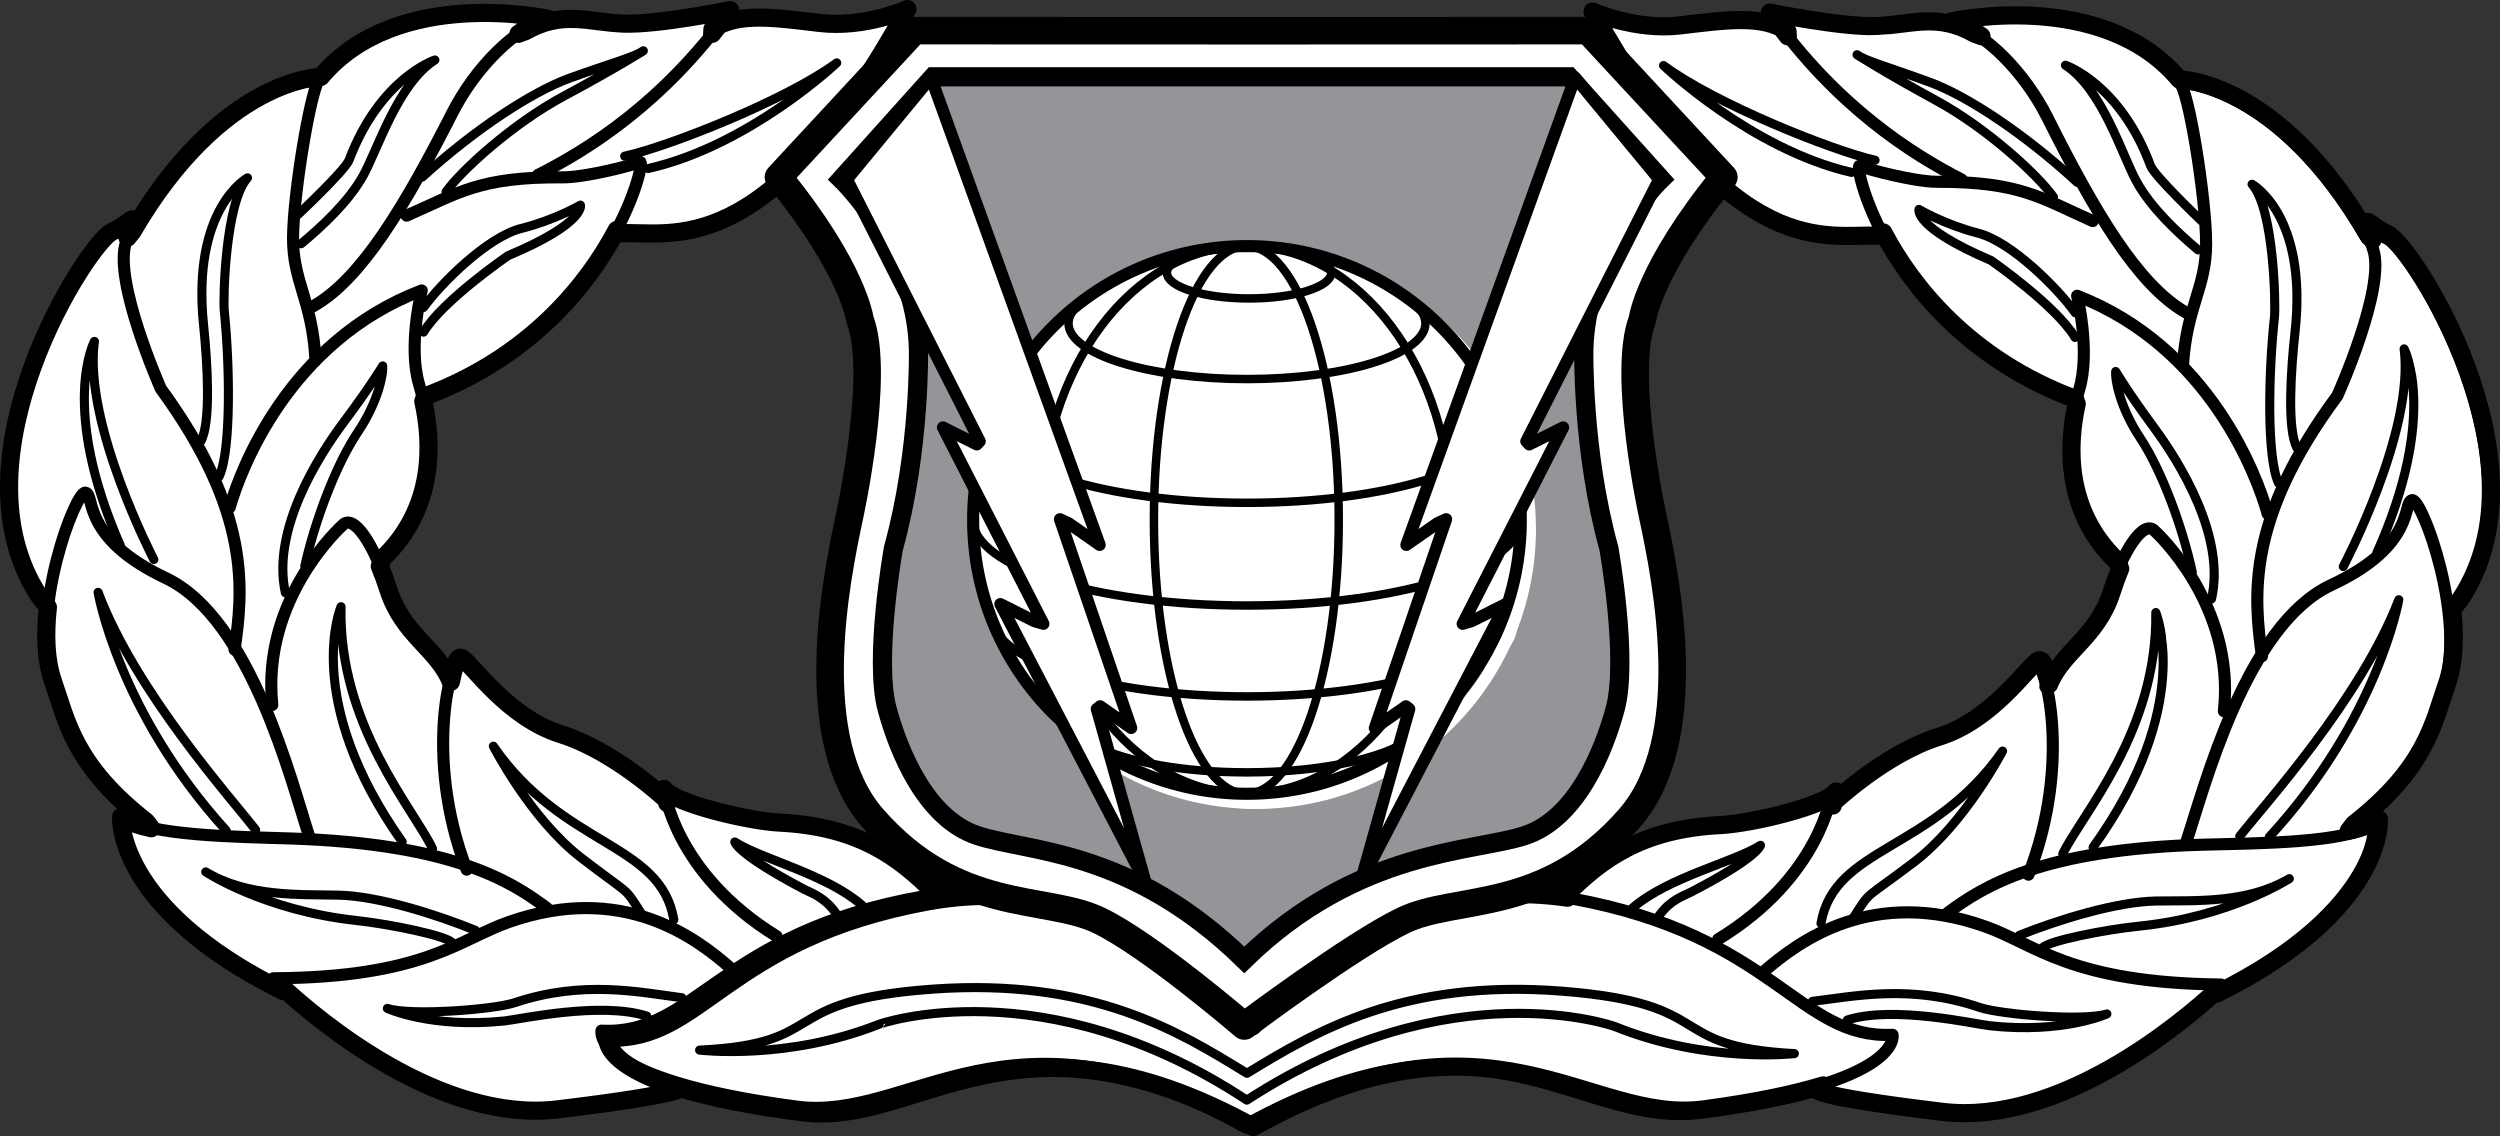 <?xml version="1.0" encoding="utf-8"?>
<!-- Generator: Adobe Illustrator 13.0.0, SVG Export Plug-In . SVG Version: 6.00 Build 14948)  -->
<!DOCTYPE svg PUBLIC "-//W3C//DTD SVG 1.1//EN" "http://www.w3.org/Graphics/SVG/1.1/DTD/svg11.dtd">
<svg version="1.1" id="Layer_1" xmlns="http://www.w3.org/2000/svg" xmlns:xlink="http://www.w3.org/1999/xlink" x="0px" y="0px"
	 width="286.302px" height="130.104px" viewBox="0 0 286.302 130.104" enable-background="new 0 0 286.302 130.104"
	 xml:space="preserve">
<rect x="0" y="0" width="286.302" height="130.104" fill="#333333" stroke="none"/>
<g>
	<path fill="#FFFFFF" stroke="#000000" stroke-width="2.079" stroke-linecap="round" stroke-linejoin="round" d="M192.428,2.916
		c5.144-0.565,9.451-1.223,12.336,0.788"/>
	<g>
		<g>
			<g>
				<path fill="#FFFFFF" stroke="#000000" stroke-width="2.079" stroke-linecap="round" stroke-linejoin="round" d="
					M77.997,124.461c0,0,1.761,0.665-14.122,2.584c-13.481,1.63-27.547-10.298-31.493-13.942l0.051,0.399
					c-19.325-9.574-18.562-19.951-18.562-19.951c0.763,0.557,1.97,0.979,3.45,1.302l-0.571-0.752
					C8.463,87.621,7.666,82.625,6.06,77.995c-0.842-2.429-0.912-5.45-0.574-8.454l-0.992-1.259
					c-10.381-15.856,5.682-40.647,8.387-41.772c2.115-0.88,2.984-2.941,1.73,0.702l0.532-0.653C25.448,8.85,36.73,8.815,36.73,8.815
					c8.792-10.499,26.116-6.643,26.116-6.643c-1.116,0.279-2.294,0.872-3.468,1.697l0.792-0.292
					c4.265-2.415,7.229-1.028,11.195-0.873c3.966,0.155,12.254-1.546,12.254-1.546c-0.68,0.947-1.368,1.854-2.062,2.72l0.03-0.535
					c2.897-1.992,7.201-1.307,12.34-0.708c5.14,0.598,9.992-1.595,9.992-1.595C87.758,30.354,76.911,26.395,71.02,26.72
					l-0.391-0.384c-3.268,6.19-9.869,14.548-21.945,19.051l-0.208,0.573c1.045,4.728,1.386,12.203-4.649,17.984l-0.333,0.899
					c0.344,0.83,0.677,1.738,0.985,2.701c1.664,5.188,5.634,6.754,7.154,10.547l0.057-0.238c0.486-2.342,0.811-2.721,1.231-2.468
					c1.203,0.723,5.214,6.798,11.336,8.706c6.121,1.908,12.058,7.502,12.058,7.502l0.091,0.374c-0.29-1.015-0.36-1.615-0.36-1.615
					c1.011,1.588,9.547,3.67,13.234,3.854c9.078,0.454,13.667,3.951,17.757,8.043l-0.249,0.277c22.594-3.31,36.015,14.7,36.015,14.7
					s13.989-18.522,37.238-14.279c23.249,4.243,25.9,16.109,36.685,15.597c0,0,1.364,5.558-22.394,8.556
					c-13.169,1.662-24.222-13.384-51.566,1.686c-27.246-15.246-38.396-0.271-51.554-2.018c-6.054-0.804-10.474-1.763-13.698-2.747
					L77.997,124.461z"/>
				<path fill="#FFFFFF" stroke="#000000" stroke-width="2.079" stroke-linecap="round" stroke-linejoin="round" d="
					M208.305,124.742c0,0-1.762,0.665,14.121,2.585c13.481,1.629,27.547-10.298,31.493-13.942l-0.05,0.399
					c19.325-9.574,18.562-19.95,18.562-19.95c-0.762,0.556-1.97,0.978-3.45,1.302l0.572-0.752
					c8.285-6.481,9.083-11.477,10.688-16.107c0.843-2.429,0.913-5.45,0.574-8.454l0.992-1.259
					c10.381-15.857-5.683-40.647-8.387-41.773c-2.115-0.879-2.983-2.941-1.73,0.703l-0.532-0.654
					C260.853,9.13,249.572,9.096,249.572,9.096c-8.792-10.499-26.117-6.644-26.117-6.644c1.116,0.279,2.295,0.873,3.468,1.697
					l-0.792-0.292c-4.264-2.414-7.229-1.027-11.194-0.872c-3.966,0.155-12.255-1.546-12.255-1.546
					c0.68,0.947,1.368,1.854,2.062,2.72l-0.03-0.536c-2.898-1.991-7.2-1.307-12.34-0.708c-5.14,0.599-9.992-1.594-9.992-1.594
					c16.161,29.315,27.008,25.355,32.899,25.681l0.391-0.384c3.268,6.191,9.87,14.548,21.946,19.051l0.208,0.573
					c-1.046,4.728-1.386,12.203,4.649,17.984l0.332,0.899c-0.345,0.83-0.677,1.737-0.986,2.701
					c-1.664,5.189-5.633,6.754-7.153,10.547l-0.057-0.238c-0.486-2.342-0.811-2.721-1.231-2.468
					c-1.203,0.723-5.214,6.798-11.336,8.706c-6.121,1.908-12.058,7.502-12.058,7.502l-0.092,0.374c0.29-1.015,0.36-1.615,0.36-1.615
					c-1.01,1.588-9.547,3.67-13.234,3.854c-9.077,0.454-13.667,3.952-17.756,8.043l0.249,0.276
					c-22.594-3.31-36.016,14.701-36.016,14.701s-13.988-18.523-37.237-14.279c-23.249,4.242-25.9,16.108-36.685,15.597
					c0,0-1.364,5.558,22.395,8.556c13.168,1.662,24.222-13.384,51.565,1.686c27.246-15.246,38.396-0.271,51.554-2.019
					c6.055-0.803,10.475-1.763,13.699-2.747L208.305,124.742z"/>
			</g>
		</g>
		<g>
			<path fill="#FFFFFF" stroke="#000000" stroke-width="1.04" stroke-linecap="round" stroke-linejoin="round" d="M77.168,105.328
				c-1.479-8.875-12.703-8.282-20.669-19.873c0,0,4.242,8.308,10.064,12.786c5.822,4.478,4.841,3.168,6.861,6.346"/>
			<path fill="#FFFFFF" stroke="#000000" stroke-width="1.04" stroke-linecap="round" stroke-linejoin="round" d="M98.72,103.67
				c-4.032-3.535-11.549-5.298-14.57-7.244c0,0,0.18,1.327,7.891,5.393c0.895,0.472,2.349,0.886,3.667,2.725"/>
			<path fill="#FFFFFF" stroke="#000000" stroke-width="1.04" stroke-linecap="round" stroke-linejoin="round" d="
				M186.996,103.954c4.056-3.508,11.583-5.223,14.618-7.149c0,0-0.188,1.326-7.926,5.342c-0.898,0.466-2.354,0.871-3.684,2.701"/>
			<g>
				<path fill="#FFFFFF" stroke="#000000" stroke-width="1.04" stroke-linecap="round" stroke-linejoin="round" d="M71.536,17.886
					c4.967-1.076,18.522-6.424,24.289-10.686c0,0-10.023,9.497-21.604,12.102"/>
				<path fill="#FFFFFF" stroke="#000000" stroke-width="1.04" stroke-linecap="round" stroke-linejoin="round" d="M48.366,20.276
					c5.931-5.408,12.536-9.756,16.887-11.334c4.351-1.577,7.644-2.481,8.423-3.125c0,0-3.177,2.02-9.059,5.166
					c-5.882,3.146-11.813,8.554-13.537,10.988"/>
				<path fill="#FFFFFF" stroke="#000000" stroke-width="1.04" stroke-linecap="round" stroke-linejoin="round" d="M34.483,27.915
					c2.34-1.934,5.43-4.792,7.097-7.785c1.667-2.993,3.988-10.567,8.224-13.261c0,0-6.276,2.058-9.822,11.451
					c-0.443,1.174-5.844,6.245-5.844,6.245"/>
				<path fill="#FFFFFF" stroke="#000000" stroke-width="1.04" stroke-linecap="round" stroke-linejoin="round" d="M48.505,38.036
					c2.167-3.609,9.676-8.756,9.676-8.756c8.924-3.742,8.29-5.792,8.29-5.792s-2.926,1.713-6.777,2.673
					c-3.85,0.961-9.224,6.312-11.197,9.055"/>
				<path fill="#FFFFFF" stroke="#000000" stroke-width="1.04" stroke-linecap="round" stroke-linejoin="round" d="M25.1,54.556
					c1.387-2.965,1.219-12.795,0.583-18.962c-0.144-1.396,0.129-12.427,2.662-15.227c0,0-6.414,3.457-5.031,16.882
					c0.433,4.187,0.873,11.195-0.321,13.293"/>
				<path fill="#FFFFFF" stroke="#000000" stroke-width="1.04" stroke-linecap="round" stroke-linejoin="round" d="M17.618,64.073
					c0,0-8.09-15.529-6.807-24.972c0,0-4.026,7.468,2.976,23.392"/>
				<path fill="#FFFFFF" stroke="#000000" stroke-width="1.04" stroke-linecap="round" stroke-linejoin="round" d="M34.905,64.83
					c1.157-5.198,3.595-11.656,6.041-15.294c2.446-3.637,2.967-6.794,2.88-7.631c0,0-1.445,2.406-4.42,6.38
					c-2.976,3.975-8.312,12.425-6.726,19.596"/>
				<path fill="#FFFFFF" stroke="#000000" stroke-width="1.04" stroke-linecap="round" stroke-linejoin="round" d="M29.274,95.033
					c-2.608-3.398-13.76-15.791-18.04-27.199c0,0,2.248,13.593,14.66,27.266"/>
				<path fill="#FFFFFF" stroke="#000000" stroke-width="1.04" stroke-linecap="round" stroke-linejoin="round" d="M49.526,97.176
					c-2.164-4.573-10.767-14.125-10.474-27.696c0,0-4.546,10.625,7.008,26.925"/>
				<path fill="#FFFFFF" stroke="#000000" stroke-width="1.04" stroke-linecap="round" stroke-linejoin="round" d="
					M54.441,106.543c-4.417-1.802-11.126-3.931-15.65-4.029c-4.524-0.098-10.415,0.228-15.228-2.662c0,0,6.658,4.412,17.219,5.56
					c3.995,0.435,10.338,1.755,10.983,2.535"/>
				<path fill="#FFFFFF" stroke="#000000" stroke-width="1.04" stroke-linecap="round" stroke-linejoin="round" d="
					M78.089,114.261c-4.86-0.628-11.291-2.047-19.126,0.562c-2.455,0.818-11.974,1.517-14.603,0.66c0,0,4.959,2.31,13.409,1.438
					c1.675-0.173,11.051-2.268,16.306-0.554"/>
				<path fill="#FFFFFF" stroke="#000000" stroke-width="1.04" stroke-linecap="round" stroke-linejoin="round" d="
					M214.733,18.348c-4.96-1.108-18.48-6.543-24.22-10.843c0,0,9.962,9.563,21.525,12.241"/>
				<path fill="#FFFFFF" stroke="#000000" stroke-width="1.04" stroke-linecap="round" stroke-linejoin="round" d="
					M237.887,20.886c-5.896-5.446-12.472-9.836-16.813-11.442c-4.341-1.605-7.628-2.53-8.404-3.179c0,0,3.165,2.04,9.027,5.225
					c5.862,3.183,11.757,8.629,13.466,11.075"/>
				<path fill="#FFFFFF" stroke="#000000" stroke-width="1.04" stroke-linecap="round" stroke-linejoin="round" d="M251.72,28.614
					c-2.327-1.948-5.399-4.827-7.046-7.83c-1.646-3.004-3.92-10.593-8.138-13.314c0,0,6.263,2.098,9.748,11.514
					c0.435,1.177,5.804,6.283,5.804,6.283"/>
				<path fill="#FFFFFF" stroke="#000000" stroke-width="1.04" stroke-linecap="round" stroke-linejoin="round" d="
					M237.634,38.645c-2.144-3.623-9.62-8.818-9.62-8.818c-8.9-3.799-8.251-5.845-8.251-5.845s2.915,1.731,6.759,2.717
					c3.845,0.986,9.183,6.371,11.14,9.126"/>
				<path fill="#FFFFFF" stroke="#000000" stroke-width="1.04" stroke-linecap="round" stroke-linejoin="round" d="
					M260.933,55.315c-1.368-2.973-1.138-12.803-0.461-18.966c0.152-1.395-0.049-12.427-2.563-15.244c0,0,6.392,3.498,4.921,16.914
					c-0.459,4.184-0.945,11.189,0.235,13.294"/>
				<path fill="#FFFFFF" stroke="#000000" stroke-width="1.04" stroke-linecap="round" stroke-linejoin="round" d="M268.353,64.88
					c0,0,8.19-15.476,6.968-24.927c0,0,3.978,7.495-3.128,23.372"/>
				<path fill="#FFFFFF" stroke="#000000" stroke-width="1.04" stroke-linecap="round" stroke-linejoin="round" d="
					M251.061,65.525c-1.123-5.205-3.519-11.678-5.941-15.332c-2.423-3.654-2.923-6.814-2.831-7.65c0,0,1.429,2.415,4.378,6.408
					c2.95,3.994,8.231,12.478,6.599,19.639"/>
				<path fill="#FFFFFF" stroke="#000000" stroke-width="1.04" stroke-linecap="round" stroke-linejoin="round" d="
					M256.498,95.764c2.629-3.381,13.86-15.701,18.214-27.081c0,0-2.335,13.577-14.836,27.169"/>
				<path fill="#FFFFFF" stroke="#000000" stroke-width="1.04" stroke-linecap="round" stroke-linejoin="round" d="
					M236.232,97.777c2.194-4.559,10.858-14.055,10.652-27.628c0,0,4.478,10.654-7.182,26.88"/>
				<path fill="#FFFFFF" stroke="#000000" stroke-width="1.04" stroke-linecap="round" stroke-linejoin="round" d="
					M208.538,105.751c1.537-8.866,12.756-8.2,20.797-19.74c0,0-4.295,8.281-10.146,12.721c-5.851,4.44-4.861,3.137-6.901,6.301"/>
				<path fill="#FFFFFF" stroke="#000000" stroke-width="1.04" stroke-linecap="round" stroke-linejoin="round" d="
					M231.256,107.113c4.429-1.773,11.15-3.859,15.675-3.928c4.525-0.068,10.414,0.294,15.244-2.563c0,0-6.685,4.369-17.253,5.448
					c-3.998,0.409-10.349,1.689-10.998,2.465"/>
				<path fill="#FFFFFF" stroke="#000000" stroke-width="1.04" stroke-linecap="round" stroke-linejoin="round" d="
					M207.559,114.678c4.864-0.596,11.305-1.975,19.123,0.686c2.45,0.833,11.965,1.594,14.598,0.753c0,0-4.974,2.278-13.417,1.352
					c-1.673-0.183-11.036-2.339-16.302-0.658"/>
				<path fill="#FFFFFF" stroke="#000000" stroke-width="1.04" stroke-linecap="round" stroke-linejoin="round" d="
					M142.788,125.988c23.407-15.219,42.152-8.427,42.152-8.427c10.543,4.262,20.552,3.1,20.552,3.1
					c-15.156-0.814-8.407-5.721-26.601-7.151c-18.193-1.43-28.229,4.624-36.094,9.408c-7.833-4.835-17.83-10.953-36.033-9.639
					c-18.203,1.313-11.485,6.262-26.646,6.979c0,0,10,1.226,20.571-2.967C100.689,117.291,119.479,110.618,142.788,125.988z"/>
			</g>
		</g>
		<g>
			<path fill="none" stroke="#000000" stroke-width="1.386" stroke-linecap="round" stroke-linejoin="round" d="M76.315,91.592
				c0,0-5.937-5.594-12.058-7.502c-6.122-1.908-10.133-7.983-11.336-8.706c-1.204-0.722-4.489,11.184,0.521,24.209"/>
			<path fill="none" stroke="#000000" stroke-width="1.386" stroke-linecap="round" stroke-linejoin="round" d="M196.764,107.565
				c11.797-7.175,12.992-16.784,12.992-16.784c-1.021,1.583-9.571,3.608-13.259,3.77c-9.08,0.394-13.692,3.862-17.808,7.928"/>
			<path fill="none" stroke="#000000" stroke-width="1.386" stroke-linecap="round" stroke-linejoin="round" d="M88.93,107.218
				c-11.75-7.251-12.883-16.868-12.883-16.868c1.011,1.588,9.547,3.67,13.234,3.854c9.078,0.454,13.667,3.951,17.757,8.043"/>
			<path fill="none" stroke="#000000" stroke-width="1.386" stroke-linecap="round" stroke-linejoin="round" d="M71.032,26.685
				c5.891-0.326,16.738,3.634,32.899-25.681c0,0-4.852,2.193-9.992,1.594C88.8,2,84.498,1.316,81.6,3.307"/>
			<path fill="none" stroke="#000000" stroke-width="1.386" stroke-linecap="round" stroke-linejoin="round" d="M61.602,20.04
				c5.632-2.837,14.383-8.254,22.029-18.917c0,0-8.288,1.701-12.254,1.545c-3.965-0.155-6.93-1.542-11.195,0.873"/>
			<path fill="none" stroke="#000000" stroke-width="1.386" stroke-linecap="round" stroke-linejoin="round" d="M48.695,45.351
				c20.919-7.799,25.411-27.166,24.603-26.799c-0.809,0.365-6.306,1.779-8.847,1.758c-9.579-0.075-11.946,1.796-17.886,4.384"/>
			<path fill="none" stroke="#000000" stroke-width="1.386" stroke-linecap="round" stroke-linejoin="round" d="M35.791,35.115
				c5.603-3.117,10.62-11.612,16.043-22.25c2.581-5.062,7.174-9.768,11.024-10.729c0,0-17.325-3.855-26.117,6.644"/>
			<path fill="none" stroke="#000000" stroke-width="1.386" stroke-linecap="round" stroke-linejoin="round" d="M15.156,26.522
				C25.46,8.814,36.742,8.779,36.742,8.779C35.683,9.453,33.6,22.081,33.56,27.164c-0.041,5.082,2.145,7.114,2.556,13.842"/>
			<path fill="none" stroke="#000000" stroke-width="1.386" stroke-linecap="round" stroke-linejoin="round" d="M26.311,58.098
				c1.243-4.36,6.783-19.037,21.983-24.836c0,0-1.6,6.372-0.302,10.752c1.298,4.379,2.778,13.255-4.155,19.895"/>
			<path fill="none" stroke="#000000" stroke-width="1.386" stroke-linecap="round" stroke-linejoin="round" d="M26.864,74.404
				c0.984-6.872,1.933-15.675-8.442-29.88c0,0-5.511-12.409-3.989-16.798c1.522-4.389,0.673-2.172-1.54-1.252
				C10.188,27.599-5.875,52.39,4.506,68.246"/>
			<path fill="none" stroke="#000000" stroke-width="1.386" stroke-linecap="round" stroke-linejoin="round" d="M35.42,95.81
				c-2.059-6.277-6.667-24.985-16.455-29.619c-9.788-4.633-8.044-9.609-9.19-9.773c-1.146-0.164-6.408,13.743-3.703,21.541
				c1.606,4.631,2.404,9.626,10.689,16.107"/>
			<path fill="none" stroke="#000000" stroke-width="1.386" stroke-linecap="round" stroke-linejoin="round" d="M51.645,78.055
				c-1.52-3.793-5.49-5.358-7.153-10.547c-1.664-5.189-4.007-8.756-5.273-7.355c0,0-9.301,8.293-8.034,20.577"/>
			<path fill="none" stroke="#000000" stroke-width="1.386" stroke-linecap="round" stroke-linejoin="round" d="M62.644,104.005
				c-3.975-2.976-10.671-7.369-29.318-7.98c-6.228-0.204-16.392-0.284-19.443-2.509c0,0-0.764,10.376,18.562,19.951"/>
			<path fill="none" stroke="#000000" stroke-width="1.386" stroke-linecap="round" stroke-linejoin="round" d="M83.664,110.865
				c-4.032-3.534-12.381-9.827-25.372-5.283c-5.719,2-9.781,6.369-26.983,6.45c0,0,16.695,16.898,32.578,14.978
				c15.883-1.92,14.122-2.584,14.122-2.584"/>
			<path fill="none" stroke="#000000" stroke-width="1.386" stroke-linecap="round" stroke-linejoin="round" d="M215.18,27.149
				c-5.889-0.363-16.761,3.525-32.733-25.892c0,0,4.838,2.224,9.981,1.659"/>
			<path fill="none" stroke="#000000" stroke-width="1.386" stroke-linecap="round" stroke-linejoin="round" d="M224.653,20.565
				c-5.613-2.874-14.33-8.347-21.907-19.059c0,0,8.277,1.754,12.243,1.625c3.967-0.13,6.94-1.498,11.189,0.945"/>
			<path fill="none" stroke="#000000" stroke-width="1.386" stroke-linecap="round" stroke-linejoin="round" d="M237.396,45.959
				c-20.868-7.935-25.235-27.328-24.429-26.958s6.294,1.819,8.835,1.815c9.579-0.014,11.934,1.873,17.857,4.499"/>
			<path fill="none" stroke="#000000" stroke-width="1.386" stroke-linecap="round" stroke-linejoin="round" d="M250.368,35.807
				c-5.583-3.154-10.545-11.682-15.9-22.353c-2.549-5.079-7.111-9.813-10.956-10.8c0,0,17.35-3.743,26.073,6.811"/>
			<path fill="none" stroke="#000000" stroke-width="1.386" stroke-linecap="round" stroke-linejoin="round" d="M271.057,27.347
				C260.866,9.573,249.585,9.464,249.585,9.464c1.054,0.681,3.057,13.322,3.063,18.404c0.007,5.083-2.19,7.1-2.645,13.826"/>
			<path fill="none" stroke="#000000" stroke-width="1.386" stroke-linecap="round" stroke-linejoin="round" d="M259.698,58.85
				c-1.215-4.368-6.66-19.081-21.822-24.979c0,0,1.559,6.382,0.232,10.754c-1.326,4.372-2.863,13.237,4.027,19.921"/>
			<path fill="none" stroke="#000000" stroke-width="1.386" stroke-linecap="round" stroke-linejoin="round" d="M259.04,75.152
				c-0.939-6.879-1.832-15.688,8.634-29.826c0,0,5.591-12.373,4.098-16.772c-1.494-4.399-0.66-2.177,1.547-1.242
				c2.698,1.144,18.602,26.037,8.119,41.826"/>
			<path fill="none" stroke="#000000" stroke-width="1.386" stroke-linecap="round" stroke-linejoin="round" d="M250.347,96.501
				c2.099-6.263,6.828-24.942,16.646-29.512c9.818-4.57,8.106-9.557,9.252-9.714c1.146-0.156,6.319,13.785,3.564,21.564
				c-1.636,4.62-2.465,9.611-10.792,16.038"/>
			<path fill="none" stroke="#000000" stroke-width="1.386" stroke-linecap="round" stroke-linejoin="round" d="M234.237,78.644
				c1.544-3.784,5.524-5.323,7.221-10.501c1.698-5.178,4.063-8.73,5.32-7.322c0,0,9.248,8.354,7.902,20.628"/>
			<path fill="none" stroke="#000000" stroke-width="1.386" stroke-linecap="round" stroke-linejoin="round" d="M209.479,92.021
				c0,0,5.974-5.557,12.107-7.425c6.134-1.868,10.184-7.917,11.392-8.632c1.208-0.714,4.417,11.212-0.677,24.205"/>
			<path fill="none" stroke="#000000" stroke-width="1.386" stroke-linecap="round" stroke-linejoin="round" d="M223.071,104.521
				c3.994-2.95,10.717-7.299,29.368-7.791c6.229-0.164,16.395-0.178,19.458-2.383c0,0,0.697,10.38-18.689,19.83"/>
			<path fill="none" stroke="#000000" stroke-width="1.386" stroke-linecap="round" stroke-linejoin="round" d="M202.007,111.246
				c4.054-3.508,12.443-9.747,25.405-5.12c5.705,2.038,9.74,6.432,26.94,6.624c0,0-16.804,16.791-32.674,14.768
				c-15.87-2.022-14.105-2.675-14.105-2.675"/>
			<path fill="none" stroke="#000000" stroke-width="1.386" stroke-linecap="round" stroke-linejoin="round" d="M142.778,128.749
				c27.344-15.07,38.397-0.024,51.566-1.686c23.758-2.998,22.394-8.555,22.394-8.555c-10.784,0.512-13.436-11.354-36.685-15.597
				c-23.249-4.244-37.238,14.278-37.238,14.278s-13.869-18.611-37.145-14.518c-23.276,4.093-26.004,15.941-36.785,15.36
				c0,0-1.4,5.549,22.339,8.699C104.382,128.477,115.533,113.503,142.778,128.749z"/>
		</g>
	</g>
	<path fill="#FFFFFF" stroke="#000000" stroke-width="2.079" stroke-linecap="round" stroke-linejoin="round" d="M215.18,27.149"/>
	<g>
		<g>
			<path fill="#FFFFFF" d="M55.171,3.312c0,0-8.138-1.684-14.874,5.051c0,0,1.123,1.964,7.016-1.964
				C47.313,6.399,47.594,3.592,55.171,3.312z"/>
		</g>
		<g>
			<path fill="#FFFFFF" d="M71.448,3.873c0,0-8.139-1.684-14.874,5.052c0,0,1.123,1.964,7.016-1.964
				C63.59,6.96,63.871,4.154,71.448,3.873z"/>
		</g>
		<g>
			<path fill="#FFFFFF" d="M32.608,12.035c0,0-8.133,1.713-11.61,10.58c0,0,1.814,1.352,5.644-4.607
				C26.642,18.008,25.776,15.324,32.608,12.035z"/>
		</g>
		<g>
			<path fill="#FFFFFF" d="M12.162,32.112c0,0-6.813,4.76-6.542,14.281c0,0,2.199,0.533,3.39-6.449
				C9.01,39.944,7.163,37.813,12.162,32.112z"/>
		</g>
		<g>
			<path fill="#FFFFFF" d="M45.236,37.573c0,0-8.132,1.713-11.61,10.581c0,0,1.815,1.351,5.644-4.607
				C39.27,43.546,38.404,40.862,45.236,37.573z"/>
		</g>
		<g>
			<path fill="#FFFFFF" d="M61.345,22.676c0,0-8.138-1.684-14.874,5.051c0,0,1.123,1.964,7.016-1.964
				C53.487,25.763,53.768,22.957,61.345,22.676z"/>
		</g>
		<g>
			<path fill="#FFFFFF" d="M9.608,63.29c0,0-4.28,7.124-0.149,15.708c0,0,2.225-0.41,0.465-7.271
				C9.924,71.727,7.368,70.534,9.608,63.29z"/>
		</g>
		<g>
			<path fill="#FFFFFF" d="M39.313,63.172c0,0-6.144,5.596-4.651,15.003c0,0,2.249,0.246,2.533-6.832
				C37.195,71.344,35.088,69.469,39.313,63.172z"/>
		</g>
		<g>
			<path fill="#FFFFFF" d="M17.277,97.393c0,0,2.468,7.936,11.623,10.566c0,0,1.175-1.933-5.116-5.187
				C23.783,102.772,21.192,103.886,17.277,97.393z"/>
		</g>
		<g>
			<path fill="#FFFFFF" d="M38.955,114.225c0,0,3.992,7.29,13.486,8.054c0,0,0.769-2.128-6.043-4.07
				C46.398,118.209,44.079,119.814,38.955,114.225z"/>
		</g>
		<g>
			<path fill="#FFFFFF" d="M53.295,81.899c0,0-2.133,8.033,4.219,15.131c0,0,2.024-1.012-1.572-7.114
				C55.942,89.916,53.155,89.48,53.295,81.899z"/>
		</g>
		<g>
			<path fill="#FFFFFF" d="M92.496,110.796c0,0,21.047-10.664,37.605-0.281c0,0,4.49,3.648-14.874-0.842
				C115.228,109.673,101.195,106.025,92.496,110.796z"/>
		</g>
	</g>
	<g>
		<g>
			<path fill="#FFFFFF" d="M230.008,3.592c0,0,8.139-1.684,14.874,5.052c0,0-1.123,1.964-7.016-1.964
				C237.866,6.68,237.585,3.873,230.008,3.592z"/>
		</g>
		<g>
			<path fill="#FFFFFF" d="M213.731,4.154c0,0,8.139-1.684,14.874,5.052c0,0-1.123,1.964-7.016-1.965
				C221.589,7.241,221.308,4.435,213.731,4.154z"/>
		</g>
		<g>
			<path fill="#FFFFFF" d="M252.571,12.316c0,0,8.132,1.713,11.61,10.58c0,0-1.815,1.352-5.644-4.607
				C258.538,18.289,259.403,15.604,252.571,12.316z"/>
		</g>
		<g>
			<path fill="#FFFFFF" d="M273.017,32.393c0,0,6.812,4.76,6.542,14.281c0,0-2.198,0.533-3.39-6.449
				C276.169,40.225,278.016,38.094,273.017,32.393z"/>
		</g>
		<g>
			<path fill="#FFFFFF" d="M239.942,37.854c0,0,8.132,1.713,11.611,10.58c0,0-1.815,1.351-5.645-4.607
				C245.909,43.827,246.774,41.143,239.942,37.854z"/>
		</g>
		<g>
			<path fill="#FFFFFF" d="M223.834,22.957c0,0,8.138-1.684,14.874,5.051c0,0-1.122,1.964-7.016-1.964
				C231.691,26.043,231.411,23.237,223.834,22.957z"/>
		</g>
		<g>
			<path fill="#FFFFFF" d="M275.571,63.571c0,0,4.28,7.124,0.149,15.707c0,0-2.225-0.41-0.465-7.271
				C275.255,72.007,277.811,70.814,275.571,63.571z"/>
		</g>
		<g>
			<path fill="#FFFFFF" d="M245.866,63.453c0,0,6.145,5.597,4.652,15.003c0,0-2.25,0.246-2.533-6.831
				C247.984,71.625,250.09,69.749,245.866,63.453z"/>
		</g>
		<g>
			<path fill="#FFFFFF" d="M267.902,97.673c0,0-2.468,7.936-11.623,10.567c0,0-1.175-1.933,5.117-5.187
				C261.396,103.053,263.987,104.167,267.902,97.673z"/>
		</g>
		<g>
			<path fill="#FFFFFF" d="M246.224,114.506c0,0-3.992,7.289-13.486,8.053c0,0-0.769-2.128,6.043-4.07
				C238.781,118.49,241.1,120.095,246.224,114.506z"/>
		</g>
		<g>
			<path fill="#FFFFFF" d="M231.884,82.18c0,0,2.132,8.033-4.22,15.131c0,0-2.023-1.012,1.572-7.114
				C229.237,90.197,232.024,89.761,231.884,82.18z"/>
		</g>
		<g>
			<path fill="#FFFFFF" d="M192.684,111.077c0,0-21.048-10.665-37.605-0.281c0,0-4.49,3.648,14.874-0.842
				C169.952,109.954,183.983,106.306,192.684,111.077z"/>
		</g>
	</g>
	<g>
		<path fill="#FFFFFF" stroke="#000000" stroke-width="3.156" stroke-linecap="round" stroke-linejoin="round" d="M144.444,3.52
			l37.414-0.012l15.557,16.779c-8.616,10.573-9.334,16.319-9.334,16.319c-2.393,6.207,1.196,22.525,1.196,22.525
			c1.575,7.345,5.231,25.576-2.695,34.605c-9.672,11.018-19.726,8.717-25.868,11.666c-5.848,2.809-18.22,12.097-18.22,12.097
			s-10.797-9.289-16.645-12.097c-6.143-2.949-16.195-0.648-25.867-11.666c-7.928-9.029-4.27-27.26-2.696-34.605
			c0,0,3.59-16.318,1.197-22.525c0,0-0.718-5.746-9.334-16.319l15.556-16.779L144.444,3.52z"/>
		<path fill="#939598" stroke="#000000" stroke-width="2.199" d="M143.395,8.794h36.31l10.53,11.722c0,0-8.615,8.275-8.855,19.538
			c0,0-0.239,11.492,2.872,22.754c0,0,2.259,12.702,0.717,18.388c-1.334,4.921-4.46,12.54-10.309,14.484
			c-5.848,1.944-19.119,1.502-32.166,14.248c-13.046-12.746-24.743-12.303-30.591-14.248s-8.976-9.563-10.309-14.484
			c-1.542-5.686,0.718-18.388,0.718-18.388c3.111-11.262,2.872-22.754,2.872-22.754c-0.239-11.263-8.854-19.538-8.854-19.538
			l10.53-11.722H143.395z"/>
	</g>
	<g>
		<g>
			
				<circle fill="none" stroke="#FFFFFF" stroke-width="1.386" stroke-linecap="round" stroke-linejoin="round" cx="143.844" cy="60.584" r="31.359"/>
			<path fill="none" stroke="#FFFFFF" stroke-width="1.386" stroke-linecap="round" stroke-linejoin="round" d="M143.844,60.584"/>
		</g>
		<g>
			
				<ellipse fill="none" stroke="#FFFFFF" stroke-width="1.386" stroke-linecap="round" stroke-linejoin="round" cx="143.757" cy="60.584" rx="23.519" ry="31.359"/>
			<path fill="none" stroke="#FFFFFF" stroke-width="1.386" stroke-linecap="round" stroke-linejoin="round" d="M143.757,60.584"/>
		</g>
		<g>
			
				<ellipse fill="none" stroke="#FFFFFF" stroke-width="1.386" stroke-linecap="round" stroke-linejoin="round" cx="143.77" cy="60.584" rx="10.583" ry="31.359"/>
			<path fill="none" stroke="#FFFFFF" stroke-width="1.386" stroke-linecap="round" stroke-linejoin="round" d="M143.77,60.584"/>
		</g>
		<g>
			<path fill="none" stroke="#FFFFFF" stroke-width="1.386" stroke-linecap="round" stroke-linejoin="round" d="M112.485,60.584
				c0,5.412,14.04,9.8,31.359,9.8s31.359-4.388,31.359-9.8"/>
			<path fill="none" stroke="#FFFFFF" stroke-width="1.386" stroke-linecap="round" stroke-linejoin="round" d="M143.844,60.584"/>
			
				<ellipse fill="none" stroke="#FFFFFF" stroke-width="1.386" stroke-linecap="round" stroke-linejoin="round" cx="144.086" cy="32.277" rx="9.408" ry="2.94"/>
			<path fill="none" stroke="#FFFFFF" stroke-width="1.386" stroke-linecap="round" stroke-linejoin="round" d="M144.086,32.277"/>
			<path fill="none" stroke="#FFFFFF" stroke-width="1.386" stroke-linecap="round" stroke-linejoin="round" d="M114.739,48.76
				c-0.062,0.243-0.094,0.489-0.094,0.737c0,5.039,13.073,9.125,29.199,9.125s29.198-4.085,29.198-9.125
				c0-0.315-0.051-0.626-0.151-0.933"/>
			<path fill="none" stroke="#FFFFFF" stroke-width="1.386" stroke-linecap="round" stroke-linejoin="round" d="M143.844,49.497"/>
			<path fill="none" stroke="#FFFFFF" stroke-width="1.386" stroke-linecap="round" stroke-linejoin="round" d="M124.95,35.624
				c-0.996,0.751-1.545,1.576-1.545,2.44c0,3.527,9.151,6.387,20.439,6.387c11.288,0,20.438-2.86,20.438-6.387
				c0-0.882-0.572-1.722-1.606-2.486"/>
			<path fill="none" stroke="#FFFFFF" stroke-width="1.386" stroke-linecap="round" stroke-linejoin="round" d="M143.844,38.063"/>
			<path fill="none" stroke="#FFFFFF" stroke-width="1.386" stroke-linecap="round" stroke-linejoin="round" d="M173.042,71.671
				c0,5.039-13.073,9.124-29.198,9.124c-15.201,0-27.689-3.63-29.072-8.268"/>
			<path fill="none" stroke="#FFFFFF" stroke-width="1.386" stroke-linecap="round" stroke-linejoin="round" d="M143.844,71.671"/>
			<path fill="none" stroke="#FFFFFF" stroke-width="1.386" stroke-linecap="round" stroke-linejoin="round" d="M163.303,85.063
				c-2.646,2.569-10.358,4.428-19.459,4.428c-7.282,0-13.674-1.19-17.294-2.982"/>
			<path fill="none" stroke="#FFFFFF" stroke-width="1.386" stroke-linecap="round" stroke-linejoin="round" d="M143.844,83.104"/>
		</g>
	</g>
	<g>
		<g>
			
				<circle fill="#FFFFFF" stroke="#000000" stroke-width="1.386" stroke-linecap="round" stroke-linejoin="round" cx="142.804" cy="59.544" r="31.359"/>
			<path fill="#FFFFFF" stroke="#000000" stroke-width="1.386" stroke-linecap="round" stroke-linejoin="round" d="M142.804,59.544
				"/>
		</g>
		<g>
			
				<ellipse fill="none" stroke="#000000" stroke-width="0.97" stroke-linecap="round" stroke-linejoin="round" cx="142.717" cy="59.544" rx="23.519" ry="31.359"/>
			<path fill="none" stroke="#000000" stroke-width="0.97" stroke-linecap="round" stroke-linejoin="round" d="M142.717,59.544"/>
		</g>
		<g>
			
				<ellipse fill="none" stroke="#000000" stroke-width="0.97" stroke-linecap="round" stroke-linejoin="round" cx="142.731" cy="59.544" rx="10.584" ry="31.359"/>
			<path fill="none" stroke="#000000" stroke-width="0.97" stroke-linecap="round" stroke-linejoin="round" d="M142.731,59.544"/>
		</g>
		<g>
			<path fill="none" stroke="#000000" stroke-width="0.97" stroke-linecap="round" stroke-linejoin="round" d="M111.445,59.544
				c0,5.412,14.04,9.8,31.359,9.8s31.359-4.388,31.359-9.8"/>
			<path fill="none" stroke="#000000" stroke-width="0.97" stroke-linecap="round" stroke-linejoin="round" d="M142.804,59.544"/>
			
				<ellipse fill="none" stroke="#000000" stroke-width="0.97" stroke-linecap="round" stroke-linejoin="round" cx="143.047" cy="31.238" rx="9.408" ry="2.94"/>
			<path fill="none" stroke="#000000" stroke-width="0.97" stroke-linecap="round" stroke-linejoin="round" d="M143.047,31.238"/>
			<path fill="none" stroke="#000000" stroke-width="0.97" stroke-linecap="round" stroke-linejoin="round" d="M113.7,47.72
				c-0.063,0.243-0.094,0.489-0.094,0.737c0,5.04,13.073,9.125,29.198,9.125s29.198-4.085,29.198-9.125
				c0-0.315-0.051-0.626-0.151-0.933"/>
			<path fill="none" stroke="#000000" stroke-width="0.97" stroke-linecap="round" stroke-linejoin="round" d="M142.804,48.458"/>
			<path fill="none" stroke="#000000" stroke-width="0.97" stroke-linecap="round" stroke-linejoin="round" d="M123.911,34.584
				c-0.996,0.751-1.545,1.576-1.545,2.44c0,3.527,9.15,6.387,20.438,6.387s20.439-2.859,20.439-6.387
				c0-0.882-0.572-1.722-1.606-2.487"/>
			<path fill="none" stroke="#000000" stroke-width="0.97" stroke-linecap="round" stroke-linejoin="round" d="M142.804,37.024"/>
			<path fill="none" stroke="#000000" stroke-width="0.97" stroke-linecap="round" stroke-linejoin="round" d="M172.002,70.632
				c0,5.039-13.073,9.124-29.198,9.124c-15.201,0-27.689-3.63-29.071-8.268"/>
			<path fill="none" stroke="#000000" stroke-width="0.97" stroke-linecap="round" stroke-linejoin="round" d="M142.804,70.632"/>
			<path fill="none" stroke="#000000" stroke-width="0.97" stroke-linecap="round" stroke-linejoin="round" d="M162.264,84.024
				c-2.646,2.569-10.358,4.428-19.459,4.428c-7.282,0-13.674-1.19-17.294-2.981"/>
			<path fill="none" stroke="#000000" stroke-width="0.97" stroke-linecap="round" stroke-linejoin="round" d="M142.804,82.065"/>
		</g>
	</g>
	<g>
		<polygon fill="#FFFFFF" stroke="#000000" stroke-width="1.386" stroke-linecap="round" stroke-linejoin="round" points="
			190.003,20.538 174.794,50.539 175.13,50.897 179.008,48.948 167.504,71.44 168.554,71.129 172.434,69.179 156.273,100.167 
			155.835,100.936 161.391,81.191 161.008,80.884 157.448,83.37 165.611,59.461 164.616,59.919 161.057,62.404 180.38,8.878 		"/>
	</g>
	<g>
		<polygon fill="#FFFFFF" stroke="#000000" stroke-width="1.386" stroke-linecap="round" stroke-linejoin="round" points="
			96.991,20.538 112.199,50.539 111.865,50.897 107.986,48.948 119.491,71.44 118.44,71.129 114.561,69.179 130.721,100.167 
			131.16,100.936 125.604,81.191 125.987,80.884 129.546,83.37 121.384,59.461 122.378,59.919 125.938,62.404 106.615,8.878 		"/>
	</g>
	<path fill="#FFFFFF" d="M106.425,17.328l9.355,27.371c0,0-8.315-14.552-10.741-21.481
		C105.039,23.218,103.307,13.518,106.425,17.328z"/>
	<path fill="#FFFFFF" d="M180.916,16.635l-9.355,27.371c0,0,8.315-14.551,10.741-21.481
		C182.302,22.525,184.034,12.824,180.916,16.635z"/>
</g>
</svg>
